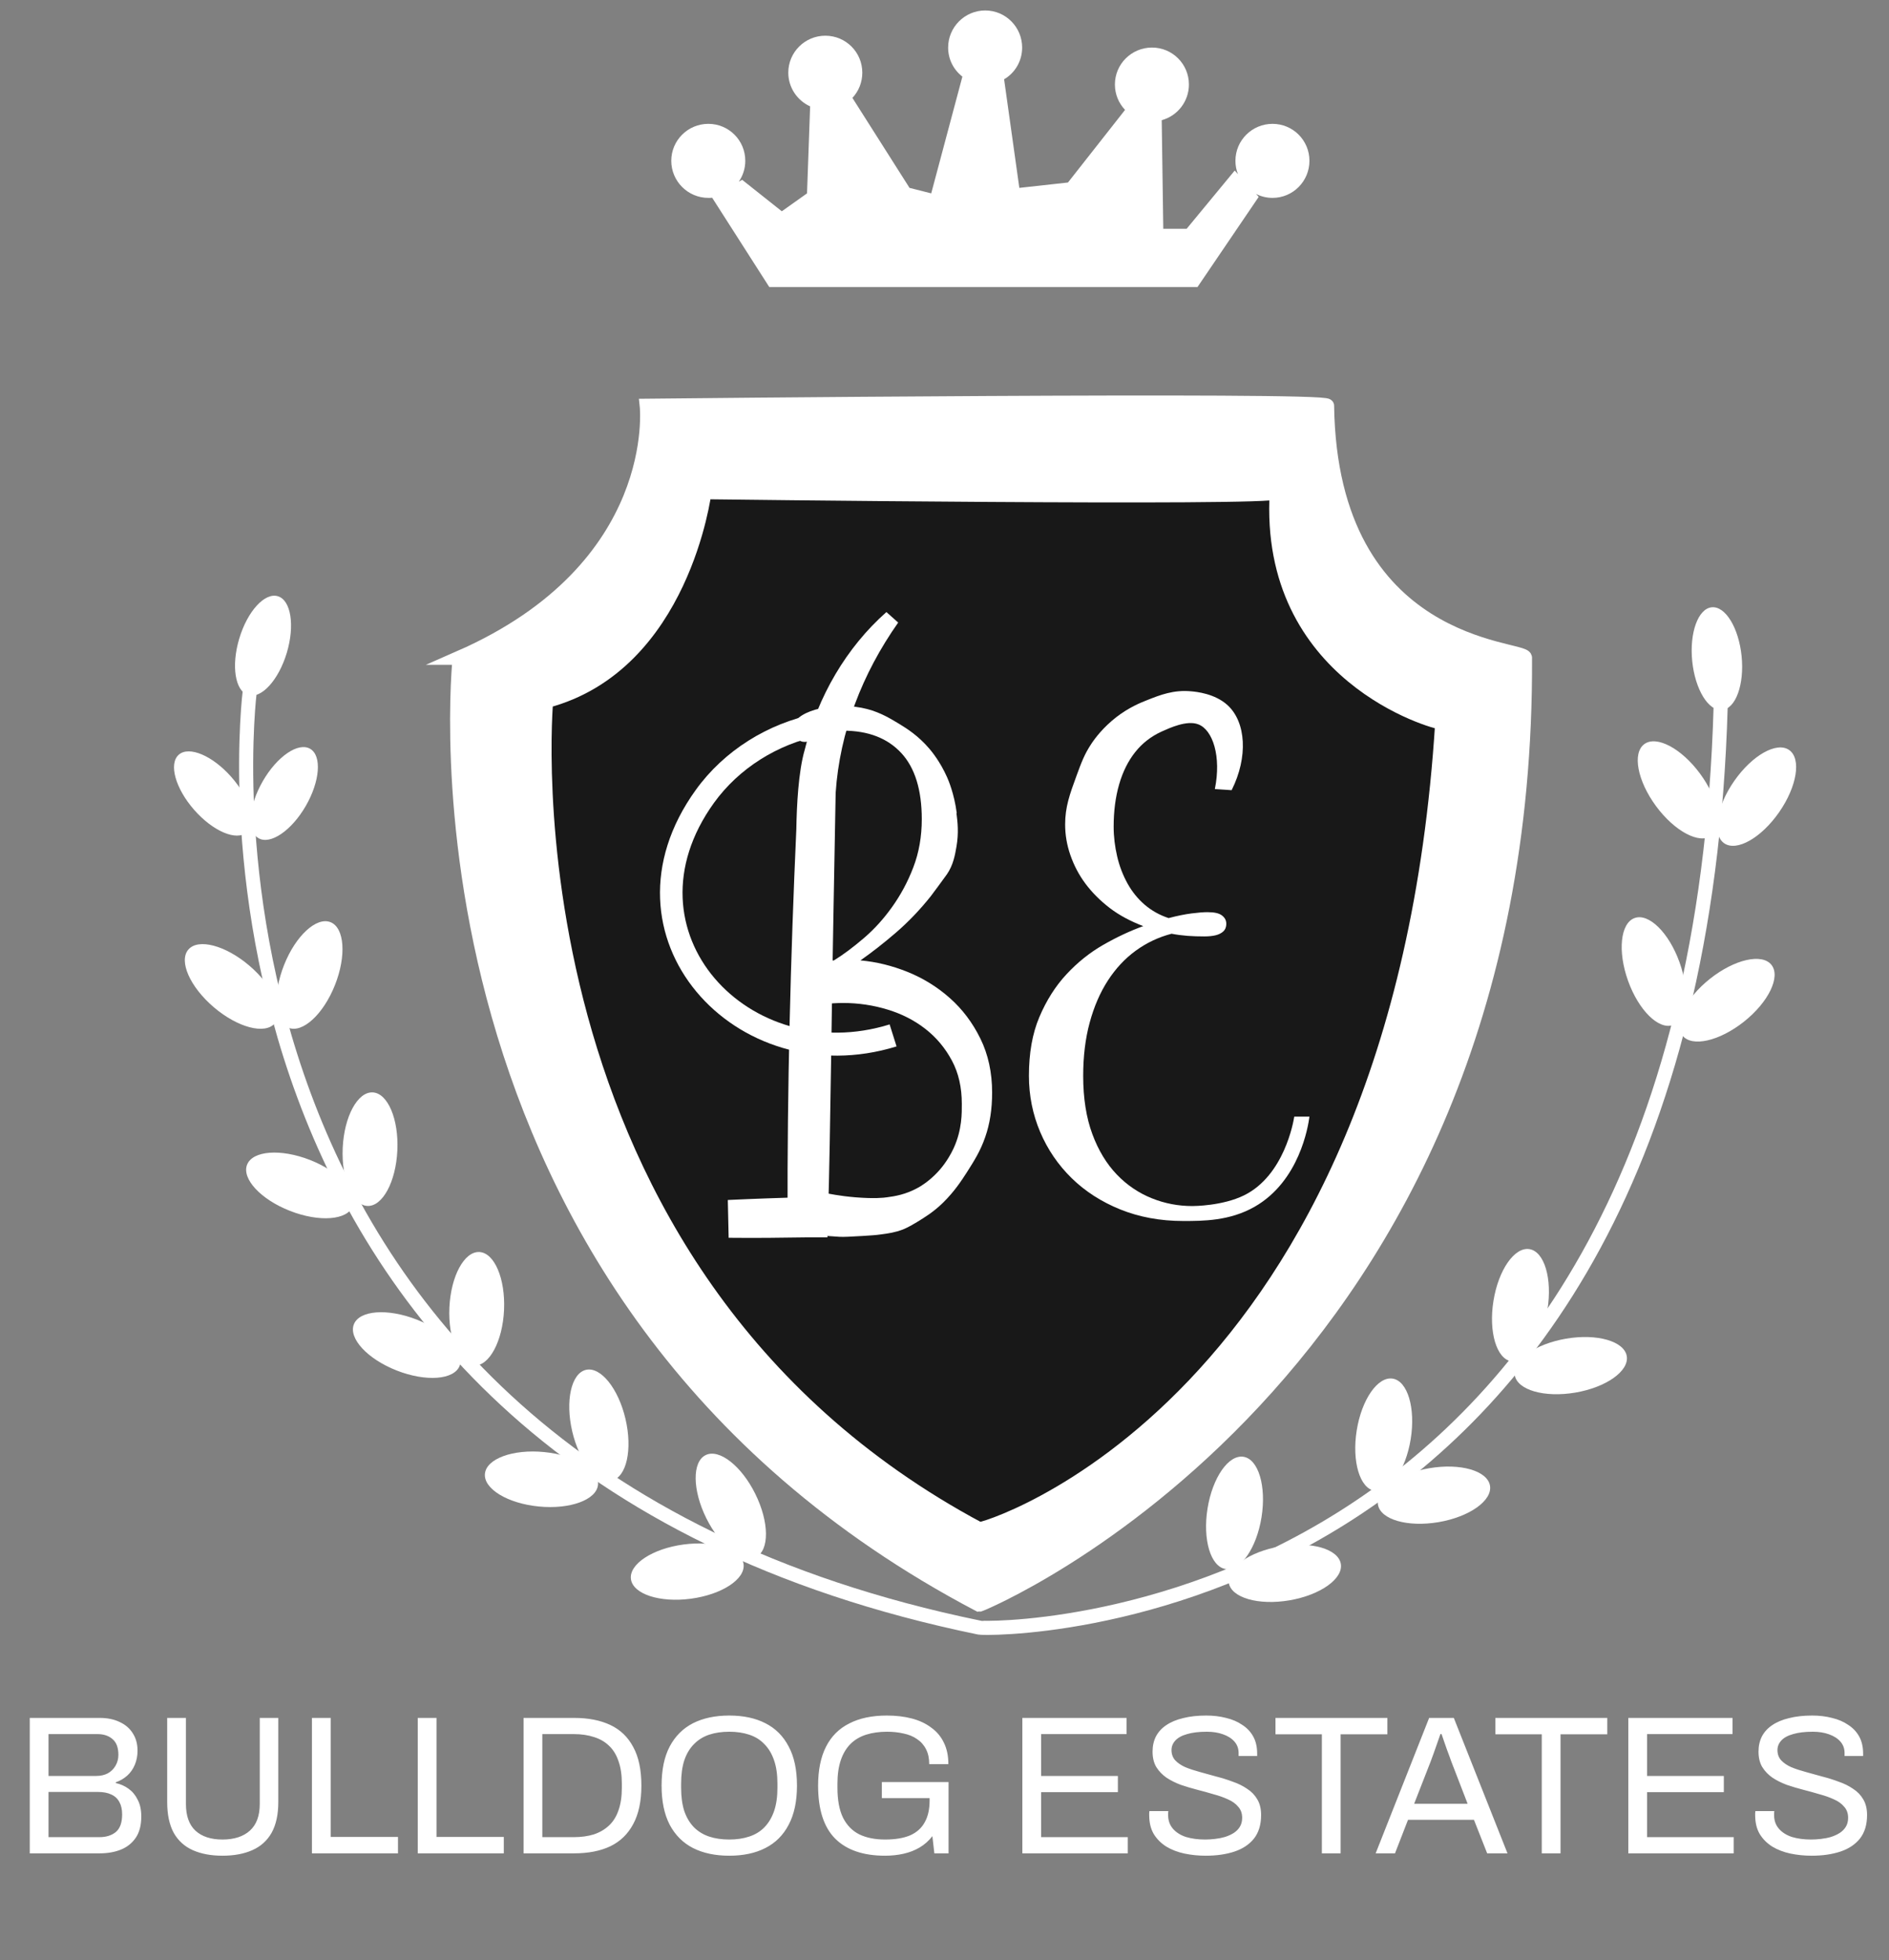 <svg width="134" height="139" viewBox="0 0 134 139" fill="none" xmlns="http://www.w3.org/2000/svg">
<rect x="0" y="0" width="134" height="139" fill="#808080" stroke="none"/>
<g clip-path="url(#clip0_135_586)">
<path d="M32.608 46.642C32.608 46.642 27.669 91.832 69.459 113.792C69.629 113.792 108.438 97.702 108.178 46.642C108.178 45.872 94.388 46.132 94.138 28.772C94.138 28.262 45.879 28.772 45.879 28.772C45.879 28.772 47.158 40.262 32.599 46.642H32.608Z" fill="white" stroke="white" stroke-miterlimit="10"/>
<path d="M38.739 49.712C38.739 49.712 35.078 90.052 69.459 108.432C69.368 108.692 99.249 100.002 102.308 51.242C101.798 51.242 89.799 47.922 90.569 34.902C90.308 35.412 49.968 34.902 49.968 34.902C49.968 34.902 48.438 47.162 38.739 49.712Z" fill="#181818" stroke="white" stroke-miterlimit="10"/>
<path d="M92.888 11.402C92.888 12.852 91.719 14.032 90.269 14.032C89.849 14.032 89.448 13.932 89.099 13.752L89.288 13.962L84.948 20.352H54.569L50.519 14.022C50.428 14.032 50.339 14.032 50.248 14.032C48.798 14.032 47.618 12.852 47.618 11.402C47.618 9.952 48.798 8.782 50.248 8.782C51.699 8.782 52.868 9.952 52.868 11.402C52.868 11.952 52.699 12.462 52.408 12.882L52.648 12.752L55.459 14.982L57.248 13.712L57.468 7.542C56.559 7.132 55.919 6.212 55.919 5.152C55.919 3.702 57.099 2.532 58.548 2.532C59.998 2.532 61.169 3.702 61.169 5.152C61.169 5.842 60.908 6.472 60.468 6.942L64.519 13.322L66.058 13.712L68.269 5.432C67.648 4.952 67.258 4.212 67.258 3.372C67.258 1.922 68.439 0.742 69.888 0.742C71.338 0.742 72.508 1.922 72.508 3.372C72.508 4.332 71.999 5.172 71.228 5.622L72.308 13.322L75.758 12.942L79.808 7.792C79.359 7.322 79.088 6.682 79.088 5.992C79.088 4.542 80.269 3.372 81.719 3.372C83.168 3.372 84.338 4.542 84.338 5.992C84.338 7.202 83.519 8.222 82.409 8.522L82.519 16.222H84.178L87.588 12.092L87.819 12.352C87.698 12.062 87.638 11.742 87.638 11.402C87.638 9.952 88.819 8.782 90.269 8.782C91.719 8.782 92.888 9.952 92.888 11.402Z" fill="white"/>
<path d="M67.849 57.672C67.928 58.282 68.019 59.052 67.849 60.032C67.749 60.612 67.629 61.332 67.168 62.002C67.108 62.082 66.928 62.332 66.569 62.822C66.299 63.192 66.068 63.502 66.018 63.562C65.268 64.502 64.448 65.362 63.568 66.122C62.688 66.882 61.838 67.542 61.038 68.102C62.158 68.202 63.268 68.472 64.388 68.922C65.498 69.372 66.499 69.992 67.388 70.782C68.278 71.572 68.998 72.532 69.548 73.652C70.098 74.772 70.378 76.052 70.378 77.472C70.378 78.642 70.219 79.692 69.888 80.632C69.538 81.642 69.098 82.322 68.578 83.142C68.188 83.742 67.718 84.472 66.908 85.272C66.208 85.962 65.528 86.362 65.058 86.652C64.468 87.012 64.158 87.142 64.028 87.192C63.488 87.392 63.038 87.462 62.498 87.532C62.088 87.592 61.788 87.602 61.208 87.642C60.308 87.692 59.858 87.722 59.538 87.702C58.508 87.642 57.778 87.602 57.328 87.072C56.768 86.412 56.768 85.142 57.348 84.672C57.838 84.262 58.388 84.712 60.678 84.902C62.038 85.012 62.718 84.932 62.908 84.902C63.448 84.832 64.249 84.712 65.138 84.212C65.288 84.132 65.888 83.782 66.508 83.122C66.708 82.912 67.228 82.322 67.648 81.422C68.258 80.092 68.228 78.902 68.228 78.272C68.228 77.112 67.999 76.092 67.528 75.212C67.058 74.332 66.438 73.582 65.658 72.972C64.878 72.362 63.988 71.902 62.968 71.592C61.958 71.282 60.898 71.122 59.808 71.122C59.358 71.122 58.918 71.152 58.488 71.202C58.388 71.212 57.898 71.272 57.258 71.392C57.078 71.422 56.938 71.462 56.828 71.482C56.888 71.182 56.948 70.882 57.018 70.592C57.088 69.902 57.158 69.202 57.228 68.512C57.378 68.472 57.558 68.422 57.748 68.362C57.918 68.322 58.118 68.272 58.358 68.222C58.598 68.172 58.858 68.132 59.158 68.102C59.828 67.692 60.528 67.162 61.268 66.532C62.008 65.902 62.678 65.162 63.278 64.322C63.878 63.482 64.388 62.552 64.788 61.502C65.188 60.462 65.388 59.322 65.388 58.092C65.388 56.022 64.908 54.452 63.938 53.402C62.968 52.352 61.598 51.812 59.808 51.812C58.308 51.812 57.378 52.992 56.678 52.482C56.388 52.272 56.168 51.822 56.268 51.452C56.558 50.342 59.328 49.702 61.528 50.282C62.488 50.532 63.238 51.002 63.788 51.332C64.348 51.672 65.138 52.172 65.918 53.082C66.088 53.282 66.688 54.002 67.178 55.102C67.268 55.302 67.688 56.272 67.868 57.652L67.849 57.672Z" fill="white"/>
<path d="M91.808 79.192C91.758 79.532 91.099 83.362 88.249 84.762C86.728 85.512 84.698 85.522 84.579 85.522C83.588 85.522 82.629 85.342 81.709 84.972C80.788 84.602 79.959 84.052 79.228 83.292C78.499 82.532 77.918 81.582 77.489 80.422C77.058 79.262 76.838 77.882 76.838 76.292C76.838 74.912 76.989 73.652 77.299 72.512C77.609 71.372 78.038 70.382 78.588 69.532C79.138 68.682 79.799 67.972 80.569 67.412C81.338 66.852 82.189 66.452 83.109 66.212C83.469 66.282 83.849 66.332 84.239 66.362C84.629 66.392 85.028 66.402 85.439 66.402C85.758 66.402 86.019 66.372 86.228 66.322C86.439 66.272 86.588 66.192 86.698 66.112C86.808 66.032 86.888 65.932 86.928 65.832C86.969 65.732 86.989 65.622 86.989 65.502C86.989 65.262 86.888 65.072 86.678 64.912C86.469 64.752 86.129 64.682 85.648 64.682C85.368 64.682 84.989 64.712 84.519 64.772C84.049 64.832 83.508 64.942 82.898 65.102C82.258 64.892 81.689 64.572 81.198 64.152C80.709 63.732 80.299 63.222 79.978 62.642C79.659 62.062 79.409 61.422 79.249 60.732C79.088 60.042 78.999 59.332 78.999 58.622C78.999 57.522 79.129 56.522 79.388 55.622C79.648 54.722 80.028 53.962 80.528 53.332C81.028 52.702 81.659 52.212 82.409 51.872C82.969 51.622 84.189 51.052 84.999 51.362C86.038 51.752 86.648 53.652 86.178 55.952C86.579 55.982 86.969 56.002 87.368 56.032C88.549 53.682 88.388 51.212 87.088 50.012C86.189 49.182 84.859 49.052 84.499 49.022C83.258 48.902 82.288 49.282 81.359 49.652C80.898 49.832 80.088 50.162 79.189 50.852C78.239 51.592 77.668 52.362 77.418 52.742C76.939 53.462 76.719 54.042 76.379 54.972C75.879 56.332 75.558 57.222 75.558 58.462C75.558 59.192 75.678 59.912 75.928 60.632C76.178 61.352 76.528 62.032 76.999 62.662C77.469 63.292 78.049 63.872 78.728 64.392C79.409 64.912 80.209 65.332 81.099 65.672C80.159 66.012 79.219 66.452 78.258 67.002C77.299 67.552 76.428 68.252 75.648 69.092C74.868 69.932 74.228 70.942 73.728 72.122C73.228 73.302 72.989 74.692 72.989 76.282C72.989 77.692 73.258 79.022 73.788 80.272C74.319 81.522 75.069 82.612 76.019 83.542C76.969 84.472 78.129 85.222 79.469 85.762C80.808 86.302 82.299 86.582 83.939 86.582C85.338 86.582 87.228 86.582 88.999 85.572C92.178 83.752 92.799 79.872 92.888 79.182H91.819L91.808 79.192Z" fill="white"/>
<path d="M63.599 74.202C52.199 77.722 41.879 66.392 49.358 56.012C51.368 53.222 54.478 51.292 57.839 50.622L58.139 52.162C55.158 52.772 52.419 54.472 50.639 56.942C44.078 66.072 53.188 75.722 63.108 72.642L63.599 74.202Z" fill="white"/>
<path d="M63.718 44.142C61.158 47.772 59.569 51.902 59.279 56.222C59.248 57.932 59.158 62.642 59.129 64.422C58.998 70.872 58.919 79.962 58.739 86.322L58.699 87.742H57.339C55.459 87.772 53.569 87.792 51.688 87.772L51.629 85.092C53.508 85.002 55.389 84.942 57.279 84.882L55.868 86.312C55.839 77.212 56.078 67.922 56.489 58.802C56.519 57.132 56.629 54.732 57.089 53.152C58.008 49.392 60.048 45.902 62.879 43.402L63.709 44.142H63.718Z" fill="white"/>
<path d="M17.718 49.012C17.718 49.012 10.739 103.332 69.459 115.412C69.799 115.582 120.178 116.332 122.058 50.082" stroke="white" stroke-miterlimit="10"/>
<path d="M20.345 46.29C20.925 44.354 20.641 42.558 19.71 42.279C18.779 42 17.553 43.343 16.973 45.279C16.392 47.215 16.677 49.011 17.608 49.29C18.539 49.569 19.764 48.226 20.345 46.29Z" fill="white"/>
<path d="M21.693 57.147C22.704 55.396 22.841 53.583 21.999 53.097C21.157 52.611 19.655 53.636 18.645 55.387C17.634 57.138 17.497 58.951 18.339 59.437C19.181 59.923 20.682 58.898 21.693 57.147Z" fill="white"/>
<path d="M17.51 59.018C18.241 58.377 17.752 56.626 16.419 55.106C15.086 53.587 13.413 52.875 12.682 53.516C11.952 54.157 12.44 55.908 13.773 57.428C15.106 58.947 16.779 59.659 17.51 59.018Z" fill="white"/>
<path d="M23.76 69.853C24.582 67.785 24.441 65.787 23.445 65.392C22.45 64.996 20.976 66.352 20.154 68.421C19.332 70.489 19.473 72.487 20.469 72.882C21.465 73.278 22.938 71.922 23.76 69.853Z" fill="white"/>
<path d="M19.496 72.562C20.191 71.747 19.38 69.916 17.685 68.473C15.991 67.03 14.054 66.522 13.359 67.338C12.665 68.153 13.475 69.984 15.17 71.427C16.865 72.87 18.802 73.378 19.496 72.562Z" fill="white"/>
<path d="M28.187 81.577C28.29 79.354 27.505 77.512 26.435 77.462C25.365 77.413 24.414 79.175 24.311 81.399C24.209 83.622 24.994 85.464 26.064 85.514C27.134 85.563 28.085 83.801 28.187 81.577Z" fill="white"/>
<path d="M25.032 85.529C25.422 84.531 24.059 83.065 21.987 82.253C19.914 81.441 17.918 81.592 17.527 82.589C17.136 83.587 18.499 85.054 20.572 85.865C22.644 86.677 24.641 86.527 25.032 85.529Z" fill="white"/>
<path d="M35.755 92.896C35.857 90.673 35.072 88.831 34.002 88.781C32.932 88.732 31.981 90.494 31.879 92.718C31.776 94.941 32.561 96.783 33.631 96.833C34.701 96.882 35.652 95.12 35.755 92.896Z" fill="white"/>
<path d="M32.606 96.85C32.997 95.852 31.634 94.385 29.562 93.573C27.489 92.762 25.492 92.912 25.102 93.91C24.711 94.908 26.074 96.374 28.146 97.186C30.219 97.998 32.216 97.847 32.606 96.85Z" fill="white"/>
<path d="M43.4 104.986C44.444 104.742 44.878 102.787 44.371 100.62C43.864 98.453 42.607 96.894 41.564 97.138C40.521 97.382 40.086 99.337 40.593 101.504C41.1 103.671 42.357 105.23 43.4 104.986Z" fill="white"/>
<path d="M42.421 105.288C42.525 104.222 40.814 103.182 38.599 102.966C36.384 102.749 34.504 103.438 34.399 104.504C34.295 105.571 36.007 106.611 38.222 106.827C40.437 107.044 42.317 106.355 42.421 105.288Z" fill="white"/>
<path d="M53.629 110.408C54.589 109.932 54.567 107.93 53.58 105.935C52.593 103.94 51.014 102.708 50.054 103.184C49.093 103.659 49.115 105.661 50.102 107.656C51.09 109.651 52.668 110.883 53.629 110.408Z" fill="white"/>
<path d="M49.007 113.366C51.213 113.072 52.887 111.973 52.746 110.911C52.604 109.849 50.701 109.226 48.495 109.52C46.288 109.814 44.615 110.913 44.756 111.975C44.898 113.037 46.801 113.66 49.007 113.366Z" fill="white"/>
<path d="M91.465 113.481C93.659 113.108 95.293 111.949 95.113 110.893C94.933 109.836 93.009 109.283 90.815 109.656C88.621 110.029 86.987 111.188 87.167 112.244C87.347 113.3 89.271 113.854 91.465 113.481Z" fill="white"/>
<path d="M89.489 107.588C89.841 105.39 89.269 103.471 88.211 103.302C87.153 103.132 86.01 104.776 85.658 106.974C85.306 109.172 85.878 111.091 86.936 111.26C87.994 111.43 89.137 109.785 89.489 107.588Z" fill="white"/>
<path d="M102.047 107.936C104.241 107.563 105.874 106.404 105.695 105.348C105.515 104.291 103.591 103.737 101.396 104.111C99.202 104.484 97.569 105.642 97.749 106.699C97.928 107.755 99.853 108.309 102.047 107.936Z" fill="white"/>
<path d="M100.072 102.045C100.424 99.847 99.852 97.928 98.794 97.759C97.736 97.589 96.593 99.233 96.241 101.431C95.889 103.629 96.461 105.548 97.519 105.717C98.577 105.887 99.72 104.242 100.072 102.045Z" fill="white"/>
<path d="M111.749 98.75C113.943 98.377 115.576 97.218 115.397 96.162C115.217 95.106 113.293 94.552 111.099 94.925C108.904 95.298 107.271 96.457 107.451 97.513C107.631 98.569 109.555 99.123 111.749 98.75Z" fill="white"/>
<path d="M109.772 92.863C110.124 90.666 109.552 88.747 108.494 88.577C107.436 88.408 106.293 90.052 105.941 92.25C105.589 94.447 106.161 96.366 107.219 96.536C108.277 96.705 109.42 95.061 109.772 92.863Z" fill="white"/>
<path d="M126.203 57.598C127.476 55.772 127.795 53.795 126.916 53.183C126.037 52.57 124.293 53.554 123.02 55.38C121.748 57.206 121.429 59.183 122.308 59.796C123.187 60.408 124.931 59.425 126.203 57.598Z" fill="white"/>
<path d="M121.424 59.254C122.287 58.618 121.915 56.651 120.595 54.859C119.275 53.067 117.505 52.13 116.642 52.766C115.78 53.401 116.151 55.369 117.472 57.161C118.792 58.953 120.562 59.89 121.424 59.254Z" fill="white"/>
<path d="M123.712 72.446C125.455 71.062 126.328 69.26 125.662 68.42C124.996 67.581 123.043 68.023 121.3 69.407C119.557 70.791 118.684 72.593 119.35 73.432C120.016 74.272 121.969 73.83 123.712 72.446Z" fill="white"/>
<path d="M118.673 72.686C119.682 72.325 119.891 70.334 119.141 68.238C118.391 66.143 116.965 64.737 115.956 65.098C114.947 65.459 114.738 67.451 115.488 69.546C116.239 71.641 117.664 73.047 118.673 72.686Z" fill="white"/>
<path d="M122.161 50.346C123.128 50.248 123.747 48.538 123.544 46.527C123.34 44.516 122.391 42.965 121.424 43.063C120.457 43.161 119.838 44.87 120.041 46.882C120.245 48.893 121.194 50.444 122.161 50.346Z" fill="white"/>
<path d="M2.112 131.422V121.818H7.068C7.619 121.818 8.095 121.916 8.496 122.112C8.898 122.298 9.206 122.564 9.42 122.91C9.644 123.255 9.756 123.666 9.756 124.142C9.756 124.506 9.691 124.842 9.56 125.15C9.43 125.458 9.248 125.714 9.014 125.92C8.781 126.125 8.515 126.279 8.216 126.382V126.438C8.552 126.512 8.856 126.648 9.126 126.844C9.397 127.04 9.612 127.301 9.77 127.628C9.938 127.945 10.022 128.337 10.022 128.804C10.022 129.429 9.892 129.933 9.63 130.316C9.369 130.698 9.019 130.978 8.58 131.156C8.142 131.333 7.638 131.422 7.068 131.422H2.112ZM3.442 130.274H7.054C7.53 130.274 7.918 130.152 8.216 129.91C8.515 129.658 8.664 129.242 8.664 128.664C8.664 128.309 8.599 128.015 8.468 127.782C8.338 127.539 8.146 127.362 7.894 127.25C7.642 127.128 7.325 127.068 6.942 127.068H3.442V130.274ZM3.442 125.934H6.816C7.134 125.934 7.409 125.873 7.642 125.752C7.876 125.621 8.058 125.444 8.188 125.22C8.328 124.986 8.398 124.725 8.398 124.436C8.398 123.932 8.263 123.563 7.992 123.33C7.722 123.087 7.362 122.966 6.914 122.966H3.442V125.934ZM15.78 131.59C14.968 131.59 14.268 131.459 13.68 131.198C13.092 130.936 12.639 130.526 12.322 129.966C12.014 129.396 11.86 128.668 11.86 127.782V121.818H13.19V127.922C13.19 128.762 13.414 129.392 13.862 129.812C14.319 130.232 14.959 130.442 15.78 130.442C16.61 130.442 17.259 130.232 17.726 129.812C18.192 129.392 18.426 128.762 18.426 127.922V121.818H19.742V127.782C19.742 128.668 19.583 129.396 19.266 129.966C18.948 130.526 18.491 130.936 17.894 131.198C17.306 131.459 16.601 131.59 15.78 131.59ZM22.128 131.422V121.818H23.458V130.26H28.232V131.422H22.128ZM29.634 131.422V121.818H30.964V130.26H35.738V131.422H29.634ZM37.14 131.422V121.818H40.724C41.732 121.818 42.59 121.986 43.3 122.322C44.009 122.658 44.55 123.18 44.924 123.89C45.306 124.59 45.498 125.5 45.498 126.62C45.498 127.721 45.306 128.626 44.924 129.336C44.55 130.045 44.009 130.572 43.3 130.918C42.59 131.254 41.732 131.422 40.724 131.422H37.14ZM38.47 130.274H40.696C41.228 130.274 41.704 130.208 42.124 130.078C42.544 129.938 42.903 129.728 43.202 129.448C43.501 129.168 43.724 128.808 43.874 128.37C44.032 127.922 44.112 127.39 44.112 126.774V126.494C44.112 125.859 44.032 125.322 43.874 124.884C43.724 124.436 43.501 124.072 43.202 123.792C42.913 123.512 42.558 123.306 42.138 123.176C41.718 123.036 41.237 122.966 40.696 122.966H38.47V130.274ZM51.733 131.59C50.734 131.59 49.876 131.408 49.157 131.044C48.448 130.68 47.897 130.129 47.505 129.392C47.122 128.654 46.931 127.73 46.931 126.62C46.931 125.5 47.122 124.576 47.505 123.848C47.897 123.11 48.448 122.56 49.157 122.196C49.876 121.832 50.734 121.65 51.733 121.65C52.732 121.65 53.586 121.832 54.295 122.196C55.014 122.56 55.564 123.11 55.947 123.848C56.339 124.576 56.535 125.5 56.535 126.62C56.535 127.73 56.339 128.654 55.947 129.392C55.564 130.129 55.014 130.68 54.295 131.044C53.586 131.408 52.732 131.59 51.733 131.59ZM51.733 130.442C52.256 130.442 52.727 130.372 53.147 130.232C53.576 130.092 53.936 129.872 54.225 129.574C54.524 129.266 54.752 128.883 54.911 128.426C55.07 127.959 55.149 127.408 55.149 126.774V126.48C55.149 125.836 55.07 125.285 54.911 124.828C54.752 124.361 54.524 123.978 54.225 123.68C53.936 123.372 53.576 123.148 53.147 123.008C52.727 122.868 52.256 122.798 51.733 122.798C51.201 122.798 50.725 122.868 50.305 123.008C49.885 123.148 49.526 123.372 49.227 123.68C48.928 123.978 48.7 124.361 48.541 124.828C48.392 125.285 48.317 125.836 48.317 126.48V126.774C48.317 127.408 48.392 127.959 48.541 128.426C48.7 128.883 48.928 129.266 49.227 129.574C49.526 129.872 49.885 130.092 50.305 130.232C50.725 130.372 51.201 130.442 51.733 130.442ZM62.78 131.59C61.231 131.59 60.05 131.184 59.238 130.372C58.436 129.56 58.034 128.309 58.034 126.62C58.034 125.518 58.221 124.599 58.594 123.862C58.968 123.124 59.518 122.574 60.246 122.21C60.974 121.836 61.861 121.65 62.906 121.65C63.56 121.65 64.152 121.72 64.684 121.86C65.216 122 65.674 122.214 66.056 122.504C66.448 122.784 66.747 123.138 66.952 123.568C67.167 123.997 67.274 124.506 67.274 125.094H65.916C65.916 124.683 65.842 124.333 65.692 124.044C65.543 123.745 65.328 123.502 65.048 123.316C64.778 123.129 64.46 122.998 64.096 122.924C63.732 122.84 63.345 122.798 62.934 122.798C62.374 122.798 61.875 122.868 61.436 123.008C60.998 123.148 60.629 123.367 60.33 123.666C60.032 123.964 59.803 124.347 59.644 124.814C59.486 125.28 59.406 125.836 59.406 126.48V126.774C59.406 127.642 59.537 128.346 59.798 128.888C60.069 129.429 60.456 129.826 60.96 130.078C61.464 130.32 62.071 130.442 62.78 130.442C63.499 130.442 64.092 130.344 64.558 130.148C65.025 129.942 65.37 129.634 65.594 129.224C65.828 128.813 65.944 128.295 65.944 127.67V127.502H62.556V126.368H67.288V131.422H66.28L66.14 130.204C65.888 130.53 65.59 130.796 65.244 131.002C64.899 131.207 64.516 131.356 64.096 131.45C63.686 131.543 63.247 131.59 62.78 131.59ZM72.523 131.422V121.818H79.915V122.966H73.853V125.934H79.299V127.082H73.853V130.274H79.999V131.422H72.523ZM85.525 131.59C85.002 131.59 84.499 131.538 84.013 131.436C83.537 131.333 83.112 131.17 82.739 130.946C82.366 130.712 82.067 130.414 81.843 130.05C81.629 129.686 81.521 129.238 81.521 128.706C81.521 128.659 81.521 128.612 81.521 128.566C81.531 128.519 81.535 128.472 81.535 128.426H82.879C82.879 128.454 82.874 128.5 82.865 128.566C82.865 128.622 82.865 128.673 82.865 128.72C82.865 129.093 82.977 129.41 83.201 129.672C83.425 129.933 83.733 130.129 84.125 130.26C84.526 130.381 84.979 130.442 85.483 130.442C85.707 130.442 85.941 130.428 86.183 130.4C86.435 130.372 86.673 130.325 86.897 130.26C87.13 130.185 87.336 130.092 87.513 129.98C87.7 129.858 87.844 129.714 87.947 129.546C88.059 129.368 88.115 129.154 88.115 128.902C88.115 128.584 88.022 128.323 87.835 128.118C87.658 127.903 87.42 127.73 87.121 127.6C86.823 127.46 86.482 127.338 86.099 127.236C85.726 127.124 85.338 127.016 84.937 126.914C84.536 126.811 84.144 126.694 83.761 126.564C83.388 126.424 83.052 126.256 82.753 126.06C82.454 125.854 82.212 125.602 82.025 125.304C81.848 125.005 81.759 124.641 81.759 124.212C81.759 123.81 81.838 123.451 81.997 123.134C82.165 122.816 82.408 122.55 82.725 122.336C83.052 122.112 83.453 121.944 83.929 121.832C84.405 121.71 84.951 121.65 85.567 121.65C86.071 121.65 86.538 121.706 86.967 121.818C87.406 121.92 87.788 122.084 88.115 122.308C88.451 122.522 88.713 122.798 88.899 123.134C89.086 123.47 89.179 123.876 89.179 124.352V124.52H87.863V124.31C87.863 123.992 87.765 123.722 87.569 123.498C87.373 123.274 87.103 123.101 86.757 122.98C86.421 122.858 86.038 122.798 85.609 122.798C85.049 122.798 84.582 122.854 84.209 122.966C83.836 123.068 83.556 123.222 83.369 123.428C83.192 123.624 83.103 123.848 83.103 124.1C83.103 124.389 83.192 124.632 83.369 124.828C83.556 125.024 83.799 125.187 84.097 125.318C84.396 125.439 84.737 125.551 85.119 125.654C85.502 125.756 85.889 125.864 86.281 125.976C86.683 126.078 87.07 126.2 87.443 126.34C87.826 126.47 88.166 126.638 88.465 126.844C88.773 127.04 89.016 127.292 89.193 127.6C89.371 127.898 89.459 128.267 89.459 128.706C89.459 129.387 89.291 129.942 88.955 130.372C88.619 130.792 88.157 131.1 87.569 131.296C86.981 131.492 86.3 131.59 85.525 131.59ZM93.769 131.422V122.98H90.479V121.818H98.417V122.98H95.099V131.422H93.769ZM97.585 131.422L101.379 121.818H103.129L106.937 131.422H105.495L104.557 129.042H99.881L98.957 131.422H97.585ZM100.315 127.908H104.109L102.947 124.898C102.919 124.814 102.877 124.697 102.821 124.548C102.765 124.398 102.704 124.235 102.639 124.058C102.573 123.871 102.508 123.684 102.443 123.498C102.377 123.302 102.317 123.124 102.261 122.966H102.177C102.111 123.152 102.037 123.367 101.953 123.61C101.869 123.852 101.785 124.09 101.701 124.324C101.617 124.548 101.547 124.739 101.491 124.898L100.315 127.908ZM109.369 131.422V122.98H106.079V121.818H114.017V122.98H110.699V131.422H109.369ZM115.507 131.422V121.818H122.899V122.966H116.837V125.934H122.283V127.082H116.837V130.274H122.983V131.422H115.507ZM128.51 131.59C127.987 131.59 127.483 131.538 126.998 131.436C126.522 131.333 126.097 131.17 125.724 130.946C125.35 130.712 125.052 130.414 124.828 130.05C124.613 129.686 124.506 129.238 124.506 128.706C124.506 128.659 124.506 128.612 124.506 128.566C124.515 128.519 124.52 128.472 124.52 128.426H125.864C125.864 128.454 125.859 128.5 125.85 128.566C125.85 128.622 125.85 128.673 125.85 128.72C125.85 129.093 125.962 129.41 126.186 129.672C126.41 129.933 126.718 130.129 127.11 130.26C127.511 130.381 127.964 130.442 128.468 130.442C128.692 130.442 128.925 130.428 129.168 130.4C129.42 130.372 129.658 130.325 129.882 130.26C130.115 130.185 130.32 130.092 130.498 129.98C130.684 129.858 130.829 129.714 130.932 129.546C131.044 129.368 131.1 129.154 131.1 128.902C131.1 128.584 131.006 128.323 130.82 128.118C130.642 127.903 130.404 127.73 130.106 127.6C129.807 127.46 129.466 127.338 129.084 127.236C128.71 127.124 128.323 127.016 127.922 126.914C127.52 126.811 127.128 126.694 126.746 126.564C126.372 126.424 126.036 126.256 125.738 126.06C125.439 125.854 125.196 125.602 125.01 125.304C124.832 125.005 124.744 124.641 124.744 124.212C124.744 123.81 124.823 123.451 124.982 123.134C125.15 122.816 125.392 122.55 125.71 122.336C126.036 122.112 126.438 121.944 126.914 121.832C127.39 121.71 127.936 121.65 128.552 121.65C129.056 121.65 129.522 121.706 129.952 121.818C130.39 121.92 130.773 122.084 131.1 122.308C131.436 122.522 131.697 122.798 131.884 123.134C132.07 123.47 132.164 123.876 132.164 124.352V124.52H130.848V124.31C130.848 123.992 130.75 123.722 130.554 123.498C130.358 123.274 130.087 123.101 129.742 122.98C129.406 122.858 129.023 122.798 128.594 122.798C128.034 122.798 127.567 122.854 127.194 122.966C126.82 123.068 126.54 123.222 126.354 123.428C126.176 123.624 126.088 123.848 126.088 124.1C126.088 124.389 126.176 124.632 126.354 124.828C126.54 125.024 126.783 125.187 127.082 125.318C127.38 125.439 127.721 125.551 128.104 125.654C128.486 125.756 128.874 125.864 129.266 125.976C129.667 126.078 130.054 126.2 130.428 126.34C130.81 126.47 131.151 126.638 131.45 126.844C131.758 127.04 132 127.292 132.178 127.6C132.355 127.898 132.444 128.267 132.444 128.706C132.444 129.387 132.276 129.942 131.94 130.372C131.604 130.792 131.142 131.1 130.554 131.296C129.966 131.492 129.284 131.59 128.51 131.59Z" fill="white"/>
</g>
<defs>
<clipPath id="clip0_135_586">
<rect width="132.27" height="138.2" fill="white" transform="translate(0.908 0.742)"/>
</clipPath>
</defs>
</svg>
